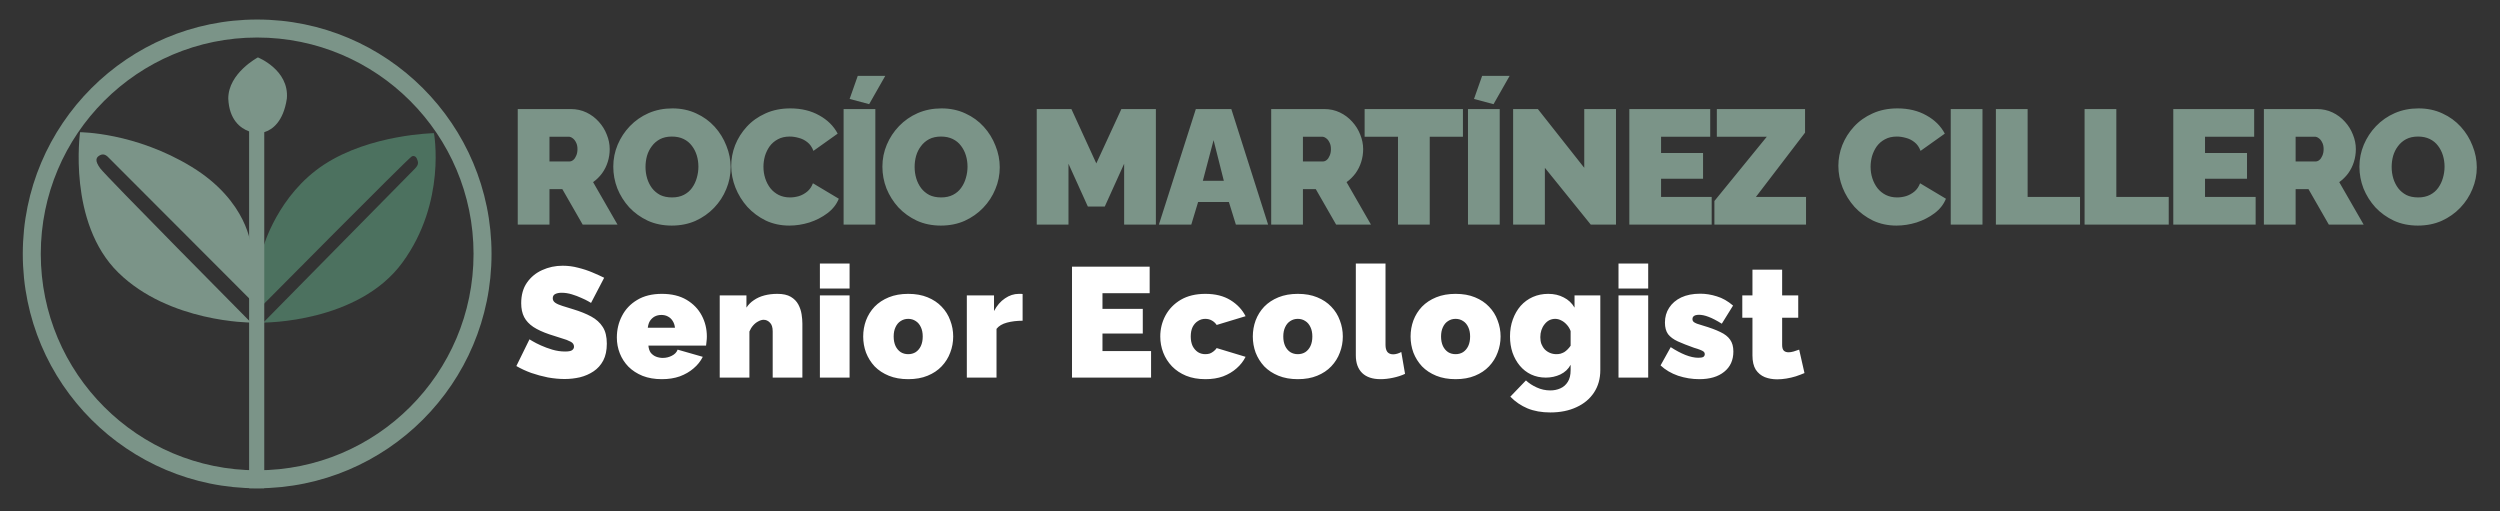 <?xml version="1.0" encoding="UTF-8"?>
<svg xmlns="http://www.w3.org/2000/svg" width="768" height="157" viewBox="0 0 768 157" fill="none">
  <rect x="0" y="0" width="768" height="157" fill="#333333" stroke="none"/>
  <path d="M159.05 69V33.5H175.35C177.083 33.5 178.683 33.85 180.15 34.55C181.617 35.25 182.883 36.2 183.95 37.4C185.017 38.567 185.833 39.883 186.4 41.35C187 42.817 187.3 44.3 187.3 45.8C187.3 47.167 187.1 48.483 186.7 49.75C186.3 51.017 185.717 52.183 184.95 53.25C184.183 54.283 183.267 55.183 182.2 55.95L189.7 69H179L172.75 58.1H168.8V69H159.05ZM168.8 49.6H174.95C175.35 49.6 175.733 49.45 176.1 49.15C176.467 48.85 176.767 48.417 177 47.85C177.267 47.283 177.4 46.6 177.4 45.8C177.4 44.967 177.25 44.283 176.95 43.75C176.683 43.183 176.333 42.75 175.9 42.45C175.5 42.15 175.1 42 174.7 42H168.8V49.6ZM206.351 69.3C203.651 69.3 201.201 68.8 199.001 67.8C196.801 66.767 194.901 65.4 193.301 63.7C191.734 61.967 190.517 60.033 189.651 57.9C188.817 55.733 188.401 53.5 188.401 51.2C188.401 48.833 188.851 46.583 189.751 44.45C190.651 42.317 191.901 40.417 193.501 38.75C195.134 37.05 197.051 35.717 199.251 34.75C201.484 33.783 203.917 33.3 206.551 33.3C209.251 33.3 211.701 33.817 213.901 34.85C216.101 35.85 217.984 37.217 219.551 38.95C221.117 40.683 222.317 42.633 223.151 44.8C224.017 46.933 224.451 49.133 224.451 51.4C224.451 53.733 224.001 55.967 223.101 58.1C222.234 60.233 220.984 62.15 219.351 63.85C217.751 65.517 215.851 66.85 213.651 67.85C211.451 68.817 209.017 69.3 206.351 69.3ZM198.301 51.3C198.301 52.5 198.467 53.667 198.801 54.8C199.134 55.9 199.634 56.9 200.301 57.8C200.967 58.667 201.801 59.367 202.801 59.9C203.834 60.4 205.051 60.65 206.451 60.65C207.851 60.65 209.067 60.383 210.101 59.85C211.134 59.317 211.967 58.6 212.601 57.7C213.267 56.767 213.751 55.75 214.051 54.65C214.384 53.517 214.551 52.367 214.551 51.2C214.551 50 214.384 48.85 214.051 47.75C213.717 46.65 213.217 45.667 212.551 44.8C211.884 43.9 211.034 43.2 210.001 42.7C208.967 42.2 207.767 41.95 206.401 41.95C205.001 41.95 203.784 42.217 202.751 42.75C201.751 43.283 200.917 44 200.251 44.9C199.584 45.767 199.084 46.767 198.751 47.9C198.451 49 198.301 50.133 198.301 51.3ZM224.633 50.95C224.633 48.783 225.033 46.667 225.833 44.6C226.667 42.5 227.867 40.6 229.433 38.9C231 37.2 232.9 35.85 235.133 34.85C237.4 33.817 239.95 33.3 242.783 33.3C246.183 33.3 249.15 34.017 251.683 35.45C254.217 36.85 256.1 38.717 257.333 41.05L249.883 46.35C249.45 45.183 248.817 44.283 247.983 43.65C247.183 43.017 246.3 42.583 245.333 42.35C244.4 42.083 243.483 41.95 242.583 41.95C241.183 41.95 239.967 42.233 238.933 42.8C237.933 43.333 237.1 44.05 236.433 44.95C235.8 45.85 235.317 46.85 234.983 47.95C234.683 49.05 234.533 50.15 234.533 51.25C234.533 52.483 234.717 53.667 235.083 54.8C235.45 55.933 235.983 56.95 236.683 57.85C237.383 58.717 238.233 59.4 239.233 59.9C240.267 60.4 241.417 60.65 242.683 60.65C243.583 60.65 244.5 60.517 245.433 60.25C246.367 59.95 247.217 59.483 247.983 58.85C248.75 58.217 249.333 57.367 249.733 56.3L257.683 61.05C256.983 62.783 255.817 64.267 254.183 65.5C252.55 66.733 250.7 67.683 248.633 68.35C246.567 68.983 244.517 69.3 242.483 69.3C239.85 69.3 237.433 68.783 235.233 67.75C233.067 66.683 231.183 65.283 229.583 63.55C228.017 61.783 226.8 59.817 225.933 57.65C225.067 55.45 224.633 53.217 224.633 50.95ZM259.154 69V33.5H268.904V69H259.154ZM267.004 32L261.004 30.4L263.504 23.3H271.954L267.004 32ZM289.023 69.3C286.323 69.3 283.873 68.8 281.673 67.8C279.473 66.767 277.573 65.4 275.973 63.7C274.406 61.967 273.189 60.033 272.323 57.9C271.489 55.733 271.073 53.5 271.073 51.2C271.073 48.833 271.523 46.583 272.423 44.45C273.323 42.317 274.573 40.417 276.173 38.75C277.806 37.05 279.723 35.717 281.923 34.75C284.156 33.783 286.589 33.3 289.223 33.3C291.923 33.3 294.373 33.817 296.573 34.85C298.773 35.85 300.656 37.217 302.223 38.95C303.789 40.683 304.989 42.633 305.823 44.8C306.689 46.933 307.123 49.133 307.123 51.4C307.123 53.733 306.673 55.967 305.773 58.1C304.906 60.233 303.656 62.15 302.023 63.85C300.423 65.517 298.523 66.85 296.323 67.85C294.123 68.817 291.689 69.3 289.023 69.3ZM280.973 51.3C280.973 52.5 281.139 53.667 281.473 54.8C281.806 55.9 282.306 56.9 282.973 57.8C283.639 58.667 284.473 59.367 285.473 59.9C286.506 60.4 287.723 60.65 289.123 60.65C290.523 60.65 291.739 60.383 292.773 59.85C293.806 59.317 294.639 58.6 295.273 57.7C295.939 56.767 296.423 55.75 296.723 54.65C297.056 53.517 297.223 52.367 297.223 51.2C297.223 50 297.056 48.85 296.723 47.75C296.389 46.65 295.889 45.667 295.223 44.8C294.556 43.9 293.706 43.2 292.673 42.7C291.639 42.2 290.439 41.95 289.073 41.95C287.673 41.95 286.456 42.217 285.423 42.75C284.423 43.283 283.589 44 282.923 44.9C282.256 45.767 281.756 46.767 281.423 47.9C281.123 49 280.973 50.133 280.973 51.3ZM345.336 69V50.3L339.386 63.45H334.186L328.236 50.3V69H318.486V33.5H329.136L336.786 50.2L344.486 33.5H355.086V69H345.336ZM367.361 33.5H378.261L389.561 69H379.661L377.511 62.05H368.061L365.961 69H356.011L367.361 33.5ZM375.961 55.55L372.811 43.05L369.511 55.55H375.961ZM390.511 69V33.5H406.811C408.544 33.5 410.144 33.85 411.611 34.55C413.078 35.25 414.344 36.2 415.411 37.4C416.478 38.567 417.294 39.883 417.861 41.35C418.461 42.817 418.761 44.3 418.761 45.8C418.761 47.167 418.561 48.483 418.161 49.75C417.761 51.017 417.178 52.183 416.411 53.25C415.644 54.283 414.728 55.183 413.661 55.95L421.161 69H410.461L404.211 58.1H400.261V69H390.511ZM400.261 49.6H406.411C406.811 49.6 407.194 49.45 407.561 49.15C407.928 48.85 408.228 48.417 408.461 47.85C408.728 47.283 408.861 46.6 408.861 45.8C408.861 44.967 408.711 44.283 408.411 43.75C408.144 43.183 407.794 42.75 407.361 42.45C406.961 42.15 406.561 42 406.161 42H400.261V49.6ZM449.413 42H439.213V69H429.463V42H419.213V33.5H449.413V42ZM450.964 69V33.5H460.714V69H450.964ZM458.814 32L452.814 30.4L455.314 23.3H463.764L458.814 32ZM474.583 51.55V69H464.833V33.5H472.433L486.683 51.55V33.5H496.433V69H488.683L474.583 51.55ZM525.829 60.5V69H500.529V33.5H525.379V42H510.279V47H523.179V54.9H510.279V60.5H525.829ZM526.663 61.75L542.763 42H527.413V33.5H554.513V40.75L539.413 60.5H554.813V69H526.663V61.75ZM564.746 50.95C564.746 48.783 565.146 46.667 565.946 44.6C566.78 42.5 567.98 40.6 569.546 38.9C571.113 37.2 573.013 35.85 575.246 34.85C577.513 33.817 580.063 33.3 582.896 33.3C586.296 33.3 589.263 34.017 591.796 35.45C594.33 36.85 596.213 38.717 597.446 41.05L589.996 46.35C589.563 45.183 588.93 44.283 588.096 43.65C587.296 43.017 586.413 42.583 585.446 42.35C584.513 42.083 583.596 41.95 582.696 41.95C581.296 41.95 580.08 42.233 579.046 42.8C578.046 43.333 577.213 44.05 576.546 44.95C575.913 45.85 575.43 46.85 575.096 47.95C574.796 49.05 574.646 50.15 574.646 51.25C574.646 52.483 574.83 53.667 575.196 54.8C575.563 55.933 576.096 56.95 576.796 57.85C577.496 58.717 578.346 59.4 579.346 59.9C580.38 60.4 581.53 60.65 582.796 60.65C583.696 60.65 584.613 60.517 585.546 60.25C586.48 59.95 587.33 59.483 588.096 58.85C588.863 58.217 589.446 57.367 589.846 56.3L597.796 61.05C597.096 62.783 595.93 64.267 594.296 65.5C592.663 66.733 590.813 67.683 588.746 68.35C586.68 68.983 584.63 69.3 582.596 69.3C579.963 69.3 577.546 68.783 575.346 67.75C573.18 66.683 571.296 65.283 569.696 63.55C568.13 61.783 566.913 59.817 566.046 57.65C565.18 55.45 564.746 53.217 564.746 50.95ZM599.267 69V33.5H609.017V69H599.267ZM613.136 69V33.5H622.886V60.5H638.986V69H613.136ZM640.384 69V33.5H650.134V60.5H666.234V69H640.384ZM692.932 60.5V69H667.632V33.5H692.482V42H677.382V47H690.282V54.9H677.382V60.5H692.932ZM695.466 69V33.5H711.766C713.499 33.5 715.099 33.85 716.566 34.55C718.033 35.25 719.299 36.2 720.366 37.4C721.433 38.567 722.249 39.883 722.816 41.35C723.416 42.817 723.716 44.3 723.716 45.8C723.716 47.167 723.516 48.483 723.116 49.75C722.716 51.017 722.133 52.183 721.366 53.25C720.599 54.283 719.683 55.183 718.616 55.95L726.116 69H715.416L709.166 58.1H705.216V69H695.466ZM705.216 49.6H711.366C711.766 49.6 712.149 49.45 712.516 49.15C712.883 48.85 713.183 48.417 713.416 47.85C713.683 47.283 713.816 46.6 713.816 45.8C713.816 44.967 713.666 44.283 713.366 43.75C713.099 43.183 712.749 42.75 712.316 42.45C711.916 42.15 711.516 42 711.116 42H705.216V49.6ZM742.767 69.3C740.067 69.3 737.617 68.8 735.417 67.8C733.217 66.767 731.317 65.4 729.717 63.7C728.15 61.967 726.933 60.033 726.067 57.9C725.233 55.733 724.817 53.5 724.817 51.2C724.817 48.833 725.267 46.583 726.167 44.45C727.067 42.317 728.317 40.417 729.917 38.75C731.55 37.05 733.467 35.717 735.667 34.75C737.9 33.783 740.333 33.3 742.967 33.3C745.667 33.3 748.117 33.817 750.317 34.85C752.517 35.85 754.4 37.217 755.967 38.95C757.533 40.683 758.733 42.633 759.567 44.8C760.433 46.933 760.867 49.133 760.867 51.4C760.867 53.733 760.417 55.967 759.517 58.1C758.65 60.233 757.4 62.15 755.767 63.85C754.167 65.517 752.267 66.85 750.067 67.85C747.867 68.817 745.433 69.3 742.767 69.3ZM734.717 51.3C734.717 52.5 734.883 53.667 735.217 54.8C735.55 55.9 736.05 56.9 736.717 57.8C737.383 58.667 738.217 59.367 739.217 59.9C740.25 60.4 741.467 60.65 742.867 60.65C744.267 60.65 745.483 60.383 746.517 59.85C747.55 59.317 748.383 58.6 749.017 57.7C749.683 56.767 750.167 55.75 750.467 54.65C750.8 53.517 750.967 52.367 750.967 51.2C750.967 50 750.8 48.85 750.467 47.75C750.133 46.65 749.633 45.667 748.967 44.8C748.3 43.9 747.45 43.2 746.417 42.7C745.383 42.2 744.183 41.95 742.817 41.95C741.417 41.95 740.2 42.217 739.167 42.75C738.167 43.283 737.333 44 736.667 44.9C736 45.767 735.5 46.767 735.167 47.9C734.867 49 734.717 50.133 734.717 51.3Z" fill="#7B9488"></path>
  <path d="M181.568 93.056C181.568 93.056 181.296 92.896 180.752 92.576C180.208 92.256 179.488 91.904 178.592 91.52C177.696 91.104 176.72 90.736 175.664 90.416C174.608 90.096 173.568 89.936 172.544 89.936C171.744 89.936 171.088 90.064 170.576 90.32C170.064 90.576 169.808 91.008 169.808 91.616C169.808 92.192 170.064 92.656 170.576 93.008C171.088 93.36 171.808 93.68 172.736 93.968C173.696 94.256 174.832 94.608 176.144 95.024C178.256 95.664 180.08 96.4 181.616 97.232C183.152 98.064 184.336 99.136 185.168 100.448C186 101.728 186.416 103.44 186.416 105.584C186.416 107.632 186.048 109.36 185.312 110.768C184.576 112.144 183.584 113.248 182.336 114.08C181.088 114.912 179.696 115.52 178.16 115.904C176.624 116.256 175.056 116.432 173.456 116.432C171.824 116.432 170.112 116.272 168.32 115.952C166.56 115.6 164.848 115.136 163.184 114.56C161.52 113.952 160 113.248 158.624 112.448L162.656 104.24C162.656 104.24 162.976 104.432 163.616 104.816C164.256 105.2 165.104 105.632 166.16 106.112C167.216 106.592 168.384 107.024 169.664 107.408C170.976 107.792 172.288 107.984 173.6 107.984C174.624 107.984 175.328 107.856 175.712 107.6C176.128 107.312 176.336 106.944 176.336 106.496C176.336 105.824 175.984 105.312 175.28 104.96C174.576 104.576 173.648 104.224 172.496 103.904C171.376 103.552 170.128 103.152 168.752 102.704C166.768 102.032 165.136 101.28 163.856 100.448C162.576 99.584 161.632 98.576 161.024 97.424C160.416 96.24 160.112 94.816 160.112 93.152C160.112 90.624 160.704 88.512 161.888 86.816C163.072 85.12 164.624 83.84 166.544 82.976C168.496 82.08 170.592 81.632 172.832 81.632C174.496 81.632 176.096 81.84 177.632 82.256C179.2 82.64 180.656 83.12 182 83.696C183.376 84.272 184.576 84.816 185.6 85.328L181.568 93.056ZM203.321 116.48C201.113 116.48 199.145 116.144 197.417 115.472C195.689 114.768 194.233 113.824 193.049 112.64C191.897 111.456 191.017 110.096 190.409 108.56C189.801 107.024 189.497 105.408 189.497 103.712C189.497 101.28 190.025 99.056 191.081 97.04C192.137 94.992 193.689 93.36 195.737 92.144C197.785 90.896 200.313 90.272 203.321 90.272C206.329 90.272 208.857 90.88 210.905 92.096C212.953 93.312 214.505 94.912 215.561 96.896C216.617 98.88 217.145 101.04 217.145 103.376C217.145 103.856 217.113 104.352 217.049 104.864C217.017 105.344 216.969 105.776 216.905 106.16H199.193C199.257 107.056 199.497 107.792 199.913 108.368C200.361 108.912 200.905 109.312 201.545 109.568C202.217 109.824 202.905 109.952 203.609 109.952C204.601 109.952 205.529 109.728 206.393 109.28C207.289 108.832 207.881 108.208 208.169 107.408L215.897 109.616C215.225 110.96 214.281 112.144 213.065 113.168C211.881 114.192 210.473 115.008 208.841 115.616C207.209 116.192 205.369 116.48 203.321 116.48ZM199.001 100.688H207.353C207.257 99.856 207.017 99.152 206.633 98.576C206.281 98 205.801 97.552 205.193 97.232C204.617 96.912 203.945 96.752 203.177 96.752C202.409 96.752 201.721 96.912 201.113 97.232C200.537 97.552 200.057 98 199.673 98.576C199.321 99.152 199.097 99.856 199.001 100.688ZM246.491 116H237.371V101.792C237.371 100.544 237.083 99.648 236.507 99.104C235.963 98.528 235.323 98.24 234.587 98.24C234.075 98.24 233.531 98.4 232.955 98.72C232.379 99.008 231.851 99.424 231.371 99.968C230.891 100.512 230.507 101.136 230.219 101.84V116H221.099V90.752H229.307V94.496C229.915 93.568 230.683 92.8 231.611 92.192C232.539 91.552 233.611 91.072 234.827 90.752C236.043 90.432 237.371 90.272 238.811 90.272C240.539 90.272 241.915 90.576 242.939 91.184C243.963 91.792 244.731 92.576 245.243 93.536C245.755 94.496 246.091 95.504 246.251 96.56C246.411 97.584 246.491 98.528 246.491 99.392V116ZM251.871 116V90.752H260.991V116H251.871ZM251.871 88.64V80.96H260.991V88.64H251.871ZM278.998 116.48C276.758 116.48 274.774 116.128 273.046 115.424C271.318 114.72 269.862 113.76 268.678 112.544C267.526 111.296 266.646 109.888 266.038 108.32C265.462 106.752 265.174 105.104 265.174 103.376C265.174 101.648 265.462 100 266.038 98.432C266.646 96.832 267.526 95.424 268.678 94.208C269.862 92.992 271.318 92.032 273.046 91.328C274.774 90.624 276.758 90.272 278.998 90.272C281.27 90.272 283.254 90.624 284.95 91.328C286.678 92.032 288.118 92.992 289.27 94.208C290.454 95.424 291.334 96.832 291.91 98.432C292.518 100 292.822 101.648 292.822 103.376C292.822 105.104 292.518 106.752 291.91 108.32C291.334 109.888 290.454 111.296 289.27 112.544C288.118 113.76 286.678 114.72 284.95 115.424C283.254 116.128 281.27 116.48 278.998 116.48ZM274.534 103.376C274.534 104.496 274.726 105.472 275.11 106.304C275.494 107.104 276.022 107.728 276.694 108.176C277.366 108.592 278.134 108.8 278.998 108.8C279.862 108.8 280.63 108.592 281.302 108.176C281.974 107.728 282.502 107.104 282.886 106.304C283.27 105.472 283.462 104.496 283.462 103.376C283.462 102.256 283.27 101.296 282.886 100.496C282.502 99.664 281.974 99.04 281.302 98.624C280.63 98.176 279.862 97.952 278.998 97.952C278.134 97.952 277.366 98.176 276.694 98.624C276.022 99.04 275.494 99.664 275.11 100.496C274.726 101.296 274.534 102.256 274.534 103.376ZM314.146 98.528C312.386 98.528 310.786 98.72 309.346 99.104C307.906 99.488 306.834 100.128 306.13 101.024V116H297.01V90.752H305.362V95.552C306.258 93.856 307.378 92.56 308.722 91.664C310.066 90.736 311.49 90.272 312.994 90.272C313.346 90.272 313.586 90.272 313.714 90.272C313.874 90.272 314.018 90.288 314.146 90.32V98.528ZM353.608 107.84V116H329.32V81.92H353.176V90.08H338.68V94.88H351.064V102.464H338.68V107.84H353.608ZM370.308 116.48C368.068 116.48 366.084 116.128 364.356 115.424C362.66 114.72 361.22 113.76 360.036 112.544C358.852 111.296 357.956 109.888 357.348 108.32C356.74 106.752 356.436 105.104 356.436 103.376C356.436 101.072 356.964 98.928 358.02 96.944C359.108 94.928 360.676 93.312 362.724 92.096C364.804 90.88 367.332 90.272 370.308 90.272C373.348 90.272 375.908 90.912 377.988 92.192C380.068 93.472 381.62 95.12 382.644 97.136L373.764 99.824C373.348 99.216 372.836 98.752 372.228 98.432C371.652 98.112 370.996 97.952 370.26 97.952C369.428 97.952 368.676 98.176 368.004 98.624C367.332 99.04 366.788 99.648 366.372 100.448C365.988 101.248 365.796 102.224 365.796 103.376C365.796 104.496 365.988 105.472 366.372 106.304C366.788 107.104 367.332 107.728 368.004 108.176C368.676 108.592 369.428 108.8 370.26 108.8C370.772 108.8 371.236 108.736 371.652 108.608C372.068 108.448 372.452 108.224 372.804 107.936C373.188 107.648 373.508 107.312 373.764 106.928L382.644 109.616C381.972 110.96 381.044 112.144 379.86 113.168C378.708 114.192 377.332 115.008 375.732 115.616C374.164 116.192 372.356 116.48 370.308 116.48ZM398.688 116.48C396.449 116.48 394.465 116.128 392.737 115.424C391.008 114.72 389.552 113.76 388.368 112.544C387.216 111.296 386.336 109.888 385.728 108.32C385.152 106.752 384.864 105.104 384.864 103.376C384.864 101.648 385.152 100 385.728 98.432C386.336 96.832 387.216 95.424 388.368 94.208C389.552 92.992 391.008 92.032 392.737 91.328C394.465 90.624 396.449 90.272 398.688 90.272C400.961 90.272 402.945 90.624 404.641 91.328C406.369 92.032 407.809 92.992 408.961 94.208C410.145 95.424 411.025 96.832 411.601 98.432C412.209 100 412.513 101.648 412.513 103.376C412.513 105.104 412.209 106.752 411.601 108.32C411.025 109.888 410.145 111.296 408.961 112.544C407.809 113.76 406.369 114.72 404.641 115.424C402.945 116.128 400.961 116.48 398.688 116.48ZM394.225 103.376C394.225 104.496 394.417 105.472 394.8 106.304C395.184 107.104 395.712 107.728 396.384 108.176C397.056 108.592 397.824 108.8 398.688 108.8C399.553 108.8 400.321 108.592 400.993 108.176C401.665 107.728 402.193 107.104 402.576 106.304C402.96 105.472 403.152 104.496 403.152 103.376C403.152 102.256 402.96 101.296 402.576 100.496C402.193 99.664 401.665 99.04 400.993 98.624C400.321 98.176 399.553 97.952 398.688 97.952C397.824 97.952 397.056 98.176 396.384 98.624C395.712 99.04 395.184 99.664 394.8 100.496C394.417 101.296 394.225 102.256 394.225 103.376ZM416.509 80.96H425.629V105.968C425.629 106.896 425.821 107.616 426.205 108.128C426.621 108.608 427.213 108.848 427.981 108.848C428.365 108.848 428.781 108.784 429.229 108.656C429.677 108.528 430.093 108.352 430.477 108.128L431.629 114.848C430.541 115.36 429.309 115.76 427.933 116.048C426.589 116.336 425.309 116.48 424.093 116.48C421.661 116.48 419.789 115.856 418.477 114.608C417.165 113.328 416.509 111.52 416.509 109.184V80.96ZM447.155 116.48C444.915 116.48 442.931 116.128 441.203 115.424C439.475 114.72 438.019 113.76 436.835 112.544C435.683 111.296 434.803 109.888 434.195 108.32C433.619 106.752 433.331 105.104 433.331 103.376C433.331 101.648 433.619 100 434.195 98.432C434.803 96.832 435.683 95.424 436.835 94.208C438.019 92.992 439.475 92.032 441.203 91.328C442.931 90.624 444.915 90.272 447.155 90.272C449.427 90.272 451.411 90.624 453.107 91.328C454.835 92.032 456.275 92.992 457.427 94.208C458.611 95.424 459.491 96.832 460.067 98.432C460.675 100 460.979 101.648 460.979 103.376C460.979 105.104 460.675 106.752 460.067 108.32C459.491 109.888 458.611 111.296 457.427 112.544C456.275 113.76 454.835 114.72 453.107 115.424C451.411 116.128 449.427 116.48 447.155 116.48ZM442.691 103.376C442.691 104.496 442.883 105.472 443.267 106.304C443.651 107.104 444.179 107.728 444.851 108.176C445.523 108.592 446.291 108.8 447.155 108.8C448.019 108.8 448.787 108.592 449.459 108.176C450.131 107.728 450.659 107.104 451.043 106.304C451.427 105.472 451.619 104.496 451.619 103.376C451.619 102.256 451.427 101.296 451.043 100.496C450.659 99.664 450.131 99.04 449.459 98.624C448.787 98.176 448.019 97.952 447.155 97.952C446.291 97.952 445.523 98.176 444.851 98.624C444.179 99.04 443.651 99.664 443.267 100.496C442.883 101.296 442.691 102.256 442.691 103.376ZM474.864 116C473.232 116 471.728 115.68 470.352 115.04C469.008 114.4 467.856 113.504 466.896 112.352C465.936 111.2 465.184 109.856 464.64 108.32C464.128 106.784 463.872 105.12 463.872 103.328C463.872 101.44 464.16 99.712 464.736 98.144C465.312 96.544 466.112 95.152 467.136 93.968C468.192 92.784 469.44 91.872 470.88 91.232C472.32 90.592 473.904 90.272 475.632 90.272C477.424 90.272 479.008 90.64 480.384 91.376C481.792 92.08 482.896 93.12 483.696 94.496V90.752H491.616V113.696C491.616 116.32 490.976 118.608 489.696 120.56C488.416 122.512 486.624 124.016 484.32 125.072C482.016 126.16 479.328 126.704 476.256 126.704C473.6 126.704 471.264 126.288 469.248 125.456C467.264 124.624 465.504 123.424 463.968 121.856L468.768 116.864C469.696 117.728 470.8 118.448 472.08 119.024C473.392 119.632 474.784 119.936 476.256 119.936C477.376 119.936 478.4 119.728 479.328 119.312C480.288 118.896 481.056 118.224 481.632 117.296C482.208 116.4 482.496 115.2 482.496 113.696V112.064C481.792 113.376 480.736 114.368 479.328 115.04C477.952 115.68 476.464 116 474.864 116ZM478.128 108.8C478.576 108.8 478.992 108.752 479.376 108.656C479.792 108.528 480.176 108.368 480.528 108.176C480.88 107.952 481.216 107.68 481.536 107.36C481.888 107.008 482.208 106.624 482.496 106.208V101.696C482.208 100.928 481.808 100.272 481.296 99.728C480.784 99.152 480.224 98.72 479.616 98.432C479.008 98.112 478.384 97.952 477.744 97.952C477.104 97.952 476.496 98.096 475.92 98.384C475.376 98.672 474.896 99.088 474.48 99.632C474.064 100.144 473.744 100.736 473.52 101.408C473.296 102.08 473.184 102.8 473.184 103.568C473.184 104.336 473.296 105.04 473.52 105.68C473.776 106.32 474.128 106.88 474.576 107.36C475.024 107.808 475.552 108.16 476.16 108.416C476.768 108.672 477.424 108.8 478.128 108.8ZM497.206 116V90.752H506.326V116H497.206ZM497.206 88.64V80.96H506.326V88.64H497.206ZM522.028 116.48C519.82 116.48 517.644 116.128 515.5 115.424C513.388 114.688 511.596 113.632 510.124 112.256L513.244 106.64C514.812 107.664 516.316 108.464 517.756 109.04C519.228 109.616 520.556 109.904 521.74 109.904C522.412 109.904 522.908 109.824 523.228 109.664C523.548 109.472 523.708 109.168 523.708 108.752C523.708 108.464 523.596 108.224 523.372 108.032C523.148 107.84 522.78 107.648 522.268 107.456C521.788 107.264 521.164 107.056 520.396 106.832C518.412 106.128 516.748 105.472 515.404 104.864C514.092 104.256 513.1 103.52 512.428 102.656C511.788 101.76 511.468 100.576 511.468 99.104C511.468 97.376 511.9 95.856 512.764 94.544C513.628 93.2 514.86 92.144 516.46 91.376C518.092 90.608 520.044 90.224 522.316 90.224C524.012 90.224 525.708 90.496 527.404 91.04C529.132 91.552 530.796 92.496 532.396 93.872L528.94 99.44C527.34 98.448 525.98 97.744 524.86 97.328C523.772 96.912 522.796 96.704 521.932 96.704C521.516 96.704 521.148 96.752 520.828 96.848C520.54 96.944 520.316 97.088 520.156 97.28C519.996 97.472 519.916 97.728 519.916 98.048C519.916 98.368 520.028 98.64 520.252 98.864C520.476 99.056 520.828 99.248 521.308 99.44C521.788 99.6 522.396 99.792 523.132 100.016C525.308 100.656 527.084 101.312 528.46 101.984C529.836 102.624 530.844 103.408 531.484 104.336C532.156 105.264 532.492 106.48 532.492 107.984C532.492 110.64 531.548 112.72 529.66 114.224C527.804 115.728 525.26 116.48 522.028 116.48ZM554.338 114.608C553.506 114.96 552.61 115.296 551.65 115.616C550.722 115.904 549.762 116.128 548.77 116.288C547.81 116.448 546.866 116.528 545.938 116.528C544.562 116.528 543.298 116.304 542.146 115.856C540.994 115.376 540.066 114.608 539.362 113.552C538.69 112.464 538.354 111.008 538.354 109.184V97.616H535.234V90.752H538.354V82.832H547.474V90.752H552.418V97.616H547.474V105.968C547.474 106.8 547.65 107.392 548.002 107.744C548.354 108.064 548.834 108.224 549.442 108.224C549.89 108.224 550.402 108.144 550.978 107.984C551.554 107.824 552.13 107.632 552.706 107.408L554.338 114.608Z" fill="white"></path>
  <path fill-rule="evenodd" clip-rule="evenodd" d="M79 150C118.765 150 151 117.765 151 78C151 38.236 118.765 6 79 6C39.236 6 7 38.236 7 78C7 117.765 39.236 150 79 150ZM79 144.473C115.712 144.473 145.473 114.712 145.473 78C145.473 41.288 115.712 11.527 79 11.527C42.288 11.527 12.527 41.288 12.527 78C12.527 114.712 42.288 144.473 79 144.473Z" fill="#7B9488"></path>
  <path d="M30.795 47.642C29.491 48.295 29.002 49.275 30.795 51.725C32.589 54.175 77.109 99.091 77.109 99.091C77.109 99.091 51.995 99.091 36.34 83.738C20.685 68.385 24.599 40.618 24.599 40.618C24.599 40.618 41.445 40.618 58.844 51.235C76.245 61.851 77.109 75.734 77.109 75.734V92.231L33.405 48.458C33.078 48.132 32.1 46.988 30.795 47.642Z" fill="#7B9488"></path>
  <path d="M80.891 93.534C80.891 93.534 124.955 49.081 126.429 48.1C126.965 47.743 127.716 47.937 128.067 48.754C128.522 49.815 128.722 50.552 127.412 51.859C126.101 53.166 80.891 99.091 80.891 99.091C80.891 99.091 110.048 99.254 123.644 80.623C137.24 61.992 133.309 40.909 133.309 40.909C133.309 40.909 113.816 41.236 99.565 50.552C85.314 59.867 80.891 75.883 80.891 75.883V93.534Z" fill="#4C715F"></path>
  <path fill-rule="evenodd" clip-rule="evenodd" d="M79.226 17.636C79.226 17.636 70.127 22.451 70.127 30.276C70.404 36.861 73.895 39.412 76.527 40.367V150H81.182V40.601C83.644 39.851 87.049 37.433 88.123 30.276C88.865 21.448 79.226 17.636 79.226 17.636Z" fill="#7B9488"></path>
</svg>
